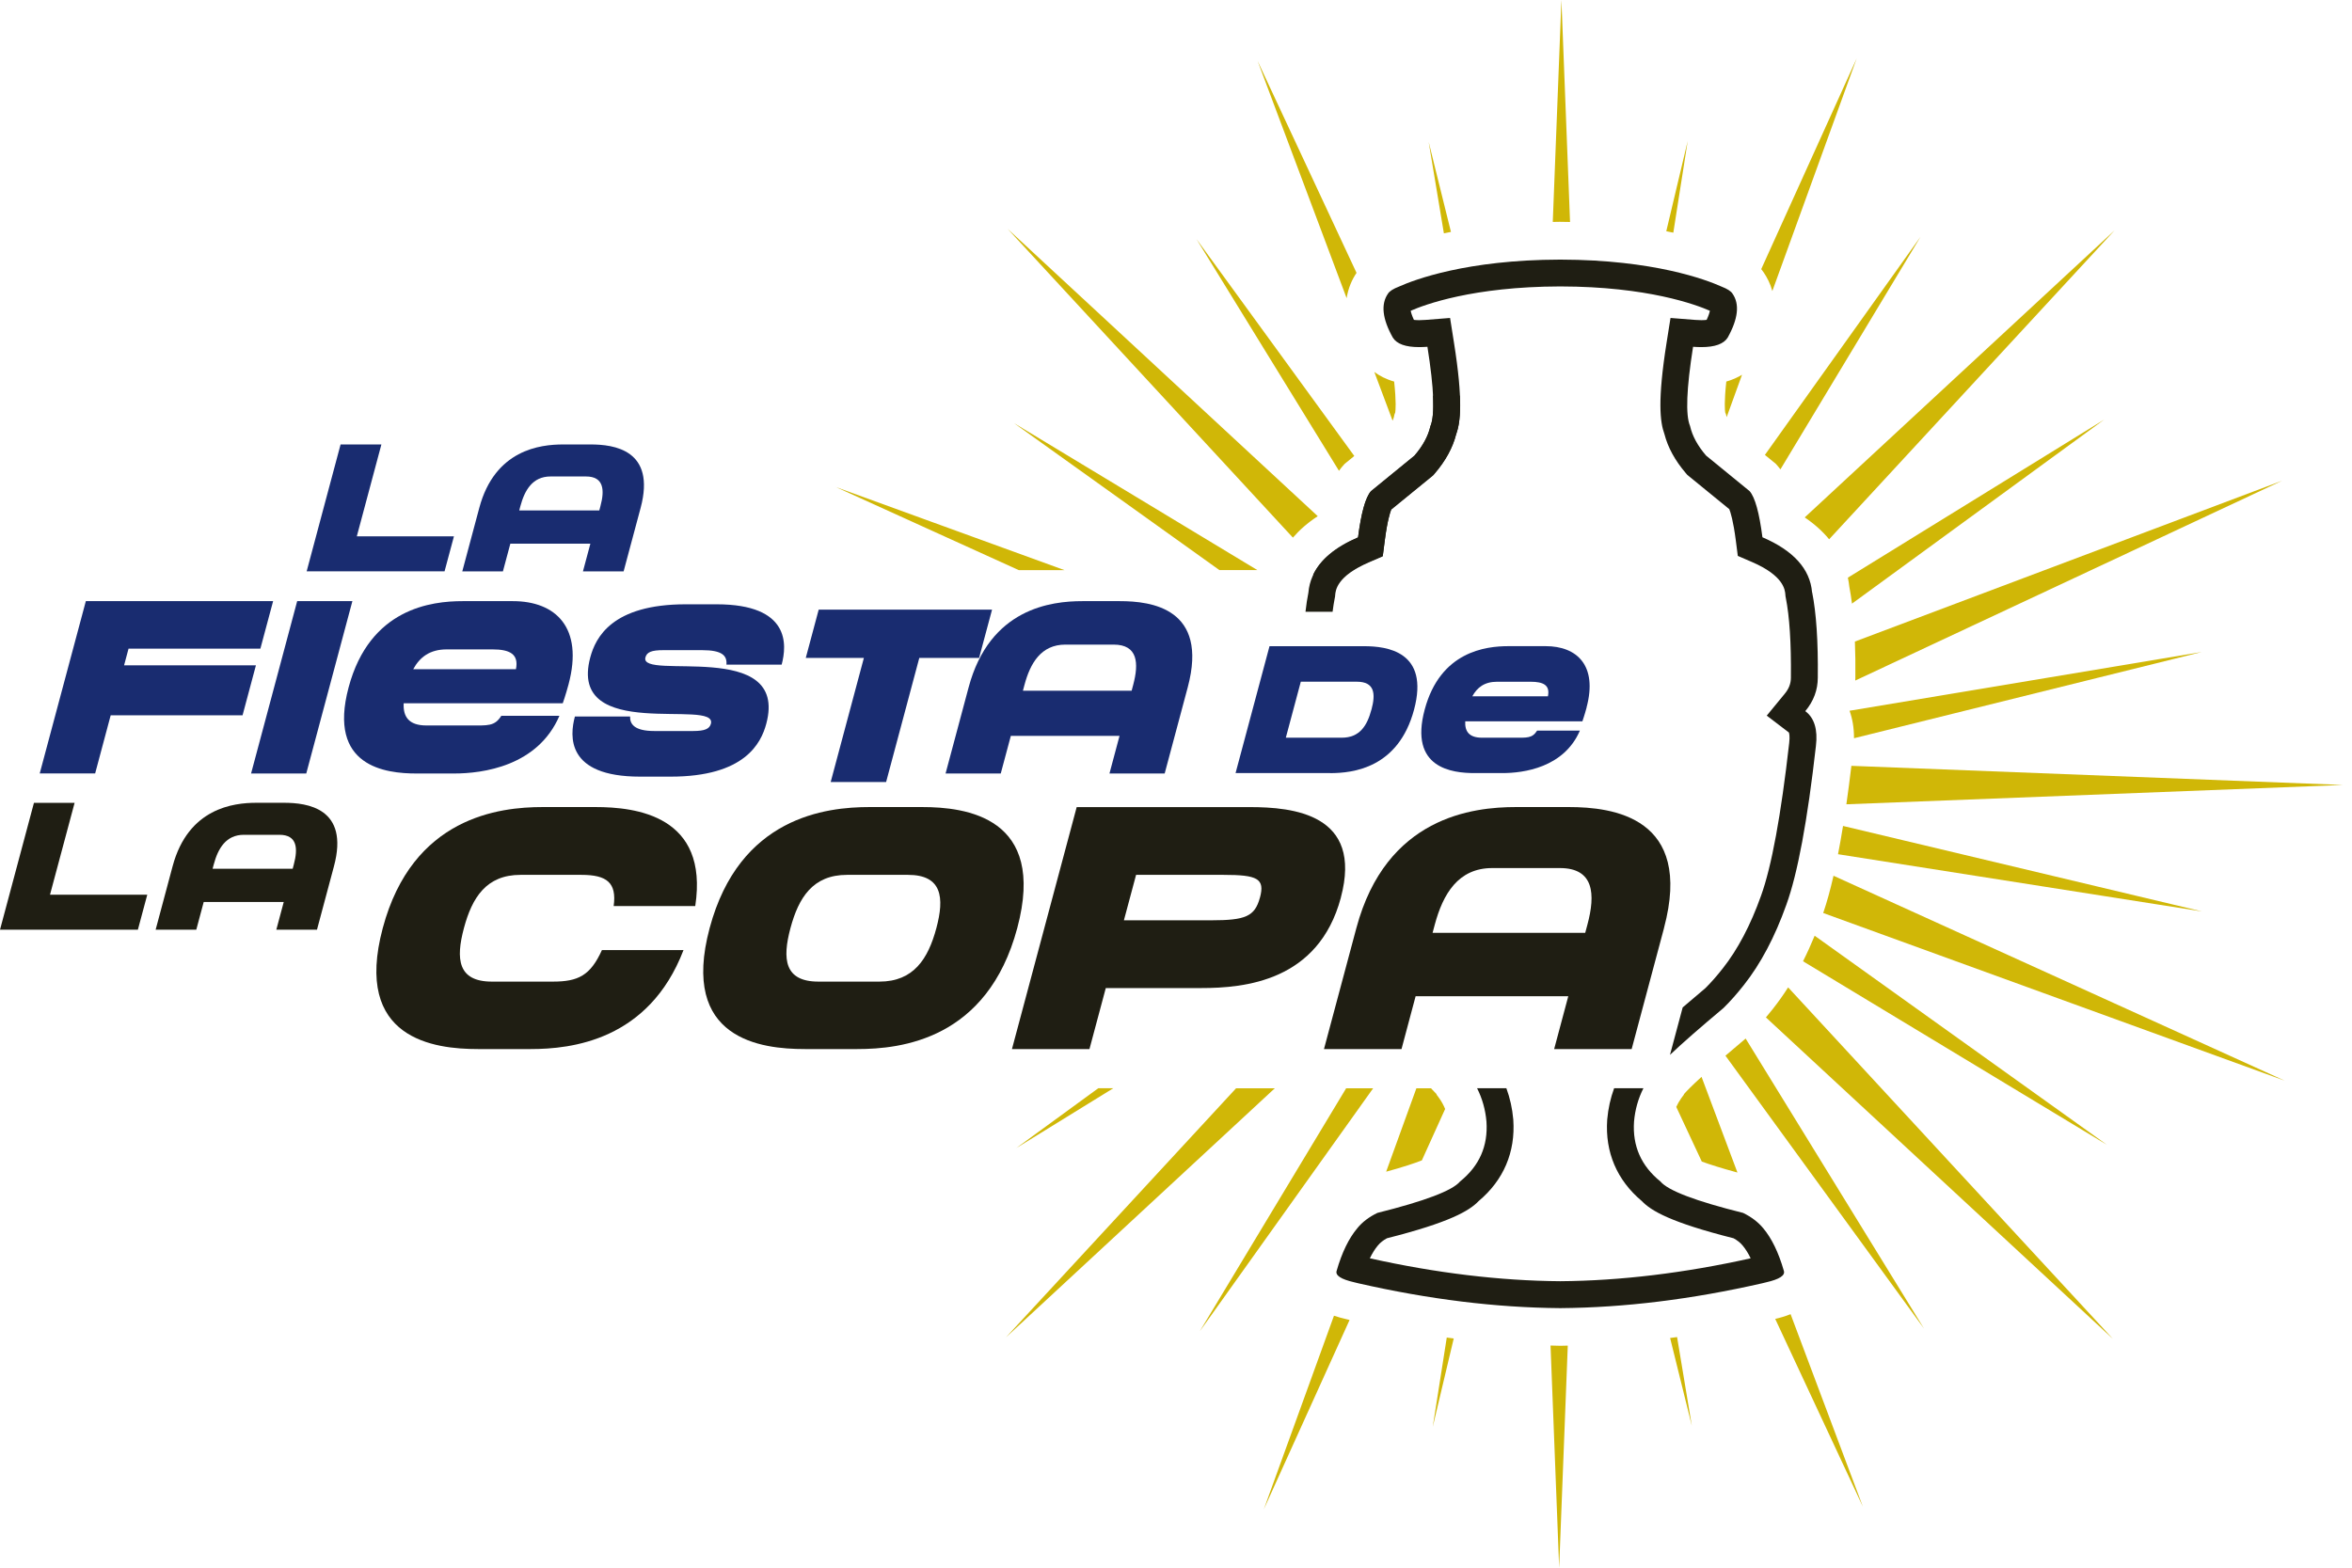 <svg width="108" height="72" viewBox="0 0 108 72" fill="none" xmlns="http://www.w3.org/2000/svg">
<g clip-path="url(#clip0_2243_1007)">
<path d="M83.207 27.202C83.115 26.131 82.356 25.288 80.928 24.675C80.783 23.547 80.588 22.84 80.338 22.555L78.34 20.923C77.953 20.472 77.707 20.02 77.605 19.566C77.392 19.067 77.439 17.854 77.743 15.927C77.878 15.937 78.004 15.942 78.124 15.942C78.745 15.942 79.148 15.797 79.332 15.507C79.814 14.639 79.889 13.965 79.553 13.485C79.482 13.372 79.314 13.265 79.048 13.162C78.35 12.849 75.942 11.932 71.66 11.923C71.66 11.923 71.649 11.923 71.644 11.923C71.639 11.923 71.634 11.923 71.629 11.923C67.344 11.932 64.938 12.849 64.24 13.162C63.974 13.265 63.806 13.372 63.735 13.485C63.4 13.967 63.472 14.641 63.957 15.507C64.14 15.798 64.543 15.942 65.164 15.942C65.284 15.942 65.41 15.937 65.545 15.927C65.851 17.854 65.896 19.067 65.683 19.566C65.581 20.02 65.336 20.472 64.948 20.923L62.95 22.555C62.702 22.84 62.505 23.547 62.36 24.675C61.309 25.127 60.622 25.703 60.295 26.401C60.873 26.288 61.481 26.219 62.116 26.197C62.309 26.07 62.546 25.94 62.847 25.81L63.495 25.531L63.585 24.831C63.702 23.916 63.829 23.524 63.886 23.384L65.728 21.88L65.813 21.81L65.884 21.727C66.376 21.155 66.706 20.554 66.863 19.937C67.066 19.384 67.187 18.396 66.763 15.731L66.585 14.603L65.448 14.693C65.346 14.701 65.251 14.705 65.164 14.705C65.059 14.705 64.981 14.698 64.925 14.691C64.834 14.497 64.794 14.36 64.777 14.273C65.405 13.996 67.628 13.164 71.63 13.155H71.642H71.646H71.658C75.663 13.162 77.887 13.996 78.515 14.273C78.498 14.36 78.458 14.497 78.366 14.691C78.311 14.698 78.233 14.705 78.127 14.705C78.041 14.705 77.946 14.701 77.844 14.693L76.707 14.603L76.528 15.731C76.105 18.398 76.226 19.384 76.428 19.937C76.586 20.552 76.916 21.153 77.407 21.727L77.478 21.81L77.563 21.88L79.406 23.384C79.463 23.524 79.589 23.916 79.707 24.831L79.797 25.531L80.444 25.81C81.908 26.439 81.963 27.093 81.981 27.307L81.986 27.377L81.999 27.446C82.172 28.312 82.252 29.545 82.235 31.11V31.116V31.123C82.235 31.395 82.143 31.635 81.946 31.87L81.126 32.867L82.143 33.642C82.155 33.675 82.195 33.808 82.157 34.123C81.781 37.446 81.347 39.804 80.863 41.142C80.383 42.489 79.793 43.61 79.101 44.483C78.842 44.814 78.577 45.116 78.311 45.381C77.92 45.709 77.575 46.001 77.266 46.268L76.683 48.447C77.241 47.916 78.06 47.201 79.141 46.294C79.458 45.982 79.767 45.632 80.072 45.244C80.847 44.265 81.498 43.036 82.025 41.556C82.543 40.128 82.996 37.697 83.384 34.262C83.475 33.508 83.313 32.974 82.896 32.661C83.28 32.2 83.47 31.687 83.47 31.122C83.489 29.463 83.401 28.157 83.211 27.202H83.207ZM80.967 56.413C80.733 56.129 80.425 55.894 80.041 55.706C77.857 55.162 76.591 54.68 76.245 54.263C75.361 53.549 74.956 52.634 75.032 51.514C75.08 50.96 75.226 50.448 75.463 49.98H74.118C73.952 50.431 73.847 50.906 73.802 51.407V51.419L73.8 51.431C73.698 52.916 74.246 54.202 75.388 55.16C75.821 55.614 76.719 56.143 79.603 56.871C79.774 56.966 79.913 57.074 80.011 57.195L80.017 57.202L80.022 57.207C80.152 57.363 80.275 57.557 80.387 57.791C77.347 58.469 74.407 58.822 71.649 58.843H71.644H71.642H71.639C68.881 58.822 65.943 58.469 62.901 57.791C63.014 57.557 63.135 57.363 63.266 57.207L63.271 57.202L63.277 57.195C63.375 57.074 63.512 56.966 63.685 56.871C66.567 56.141 67.466 55.614 67.9 55.16C69.042 54.202 69.59 52.914 69.488 51.431V51.419L69.486 51.407C69.443 50.908 69.336 50.431 69.17 49.98H67.825C68.062 50.448 68.208 50.96 68.256 51.514C68.332 52.634 67.929 53.549 67.043 54.263C66.696 54.68 65.431 55.16 63.247 55.706C62.863 55.892 62.553 56.127 62.322 56.413C61.934 56.876 61.619 57.524 61.379 58.358C61.301 58.575 61.572 58.753 62.195 58.895L62.379 58.94C65.611 59.677 68.694 60.056 71.629 60.079C71.629 60.079 71.639 60.079 71.644 60.079C71.649 60.079 71.654 60.079 71.66 60.079C74.594 60.056 77.677 59.677 80.909 58.94L81.093 58.895C81.716 58.753 81.987 58.575 81.909 58.358C81.669 57.524 81.354 56.874 80.967 56.413Z" fill="#1F1E13"/>
<path d="M51.122 49.98H50.431L46.664 52.729L51.122 49.98ZM81.383 13.367L85.256 2.681L80.873 12.36C80.915 12.41 80.953 12.464 80.989 12.517C81.146 12.75 81.292 13.032 81.383 13.367ZM81.544 21.304L81.641 21.415C81.681 21.46 81.717 21.508 81.754 21.557L88.187 10.874L81.041 20.893L81.546 21.305L81.544 21.304ZM79.255 19.028L79.285 19.16L79.991 17.212C79.788 17.335 79.551 17.444 79.269 17.524C79.167 18.472 79.203 18.841 79.219 18.945L79.254 19.028H79.255ZM63.998 19.181L64.033 19.028L64.067 18.945C64.083 18.841 64.119 18.472 64.017 17.524C63.643 17.418 63.346 17.261 63.107 17.084L63.946 19.321C63.97 19.267 63.988 19.217 63.996 19.179L63.998 19.181ZM57.735 26.182L46.559 19.432L55.992 26.182H57.735ZM62.29 12.533L57.747 2.799L61.835 13.694C61.91 13.221 62.086 12.835 62.289 12.533H62.29ZM66.625 10.651L65.602 6.518L66.301 10.717C66.405 10.694 66.516 10.673 66.625 10.651ZM84.851 26.531C84.882 26.673 84.904 26.813 84.918 26.947C84.965 27.189 85.005 27.449 85.04 27.723L96.623 19.269L84.851 26.531ZM84.399 39.232L101.119 41.861L84.629 37.934C84.555 38.393 84.479 38.826 84.399 39.232ZM85.013 35.171C84.939 35.795 84.861 36.385 84.782 36.939L107.588 36.052L85.015 35.173L85.013 35.171ZM85.195 31.139C85.195 31.178 85.19 31.218 85.19 31.256L104.792 22.078L85.174 29.465C85.194 29.981 85.202 30.536 85.195 31.137V31.139ZM83.991 24.768L97.097 10.58L82.87 23.763C83.337 24.08 83.706 24.42 83.991 24.768ZM96.731 52.567L83.326 42.975C83.159 43.382 82.981 43.774 82.792 44.148L96.732 52.569L96.731 52.567ZM101.081 29.948L84.929 32.643C85.055 32.993 85.135 33.411 85.133 33.905L101.081 29.95V29.948ZM71.301 10.193C71.397 10.193 71.49 10.19 71.587 10.188H71.646C71.798 10.188 71.945 10.192 72.094 10.195L71.698 -0.002L71.301 10.193ZM71.659 61.808H71.63C71.487 61.808 71.341 61.801 71.198 61.797L71.594 71.998L71.99 61.801C71.885 61.801 71.779 61.808 71.673 61.808H71.659ZM76.689 61.451L77.686 65.482L77.009 61.408C76.904 61.421 76.797 61.437 76.691 61.451H76.689ZM77.496 6.478L76.513 10.62C76.625 10.64 76.731 10.663 76.836 10.686L77.496 6.478ZM61.647 21.415L61.744 21.304L62.187 20.942L54.94 10.98L61.484 21.623C61.536 21.55 61.59 21.479 61.647 21.413V21.415ZM77.331 50.24L77.316 50.28L77.191 50.451C77.103 50.575 77.034 50.704 76.971 50.838L78.143 53.347C78.496 53.477 79.016 53.645 79.781 53.852L78.132 49.457C77.641 49.906 77.423 50.136 77.333 50.242L77.331 50.24ZM79.229 48.484L88.348 61.019L80.157 47.698C79.809 47.99 79.499 48.252 79.229 48.486V48.484ZM83.719 41.932L104.91 49.633L84.192 40.221C84.043 40.877 83.885 41.445 83.719 41.932ZM81.421 46.32C81.312 46.459 81.2 46.596 81.088 46.727L97.021 61.492L82.108 45.348C81.889 45.691 81.66 46.017 81.42 46.318L81.421 46.32ZM81.515 60.574L85.541 69.201L82.221 60.356C81.982 60.453 81.742 60.522 81.515 60.574ZM56.833 49.982H56.759L46.192 61.421L58.537 49.982H56.835H56.833ZM48.877 26.184L38.378 22.368L46.779 26.184H48.877ZM60.508 23.706L46.267 10.509L59.368 24.692C59.662 24.35 60.036 24.016 60.51 23.706H60.508ZM66.097 50.453L65.972 50.282L65.957 50.242C65.912 50.19 65.834 50.107 65.709 49.982H65.038L63.65 53.813C64.443 53.597 64.96 53.422 65.289 53.294L66.358 50.933C66.289 50.765 66.204 50.604 66.097 50.453ZM55.103 61.127L63.053 49.982H61.813L55.101 61.127H55.103ZM65.792 65.522L66.753 61.473C66.647 61.46 66.54 61.444 66.433 61.43L65.791 65.522H65.792ZM61.254 60.427L58.032 69.32L61.97 60.623L61.794 60.579C61.621 60.539 61.437 60.491 61.254 60.427Z" fill="#D0B707"/>
<path d="M12.541 27.609L11.956 29.792H5.902L5.698 30.556H11.752L11.138 32.851H5.083L4.369 35.523H1.824L3.942 27.607H12.543L12.541 27.609Z" fill="#192C70"/>
<path d="M13.646 27.609H16.181L14.063 35.525H11.529L13.646 27.609Z" fill="#192C70"/>
<path d="M26.106 31.434C25.976 31.922 25.841 32.298 25.841 32.298H18.536C18.505 32.908 18.761 33.319 19.581 33.319H21.573C22.403 33.319 22.711 33.364 23.019 32.876H25.687C24.691 35.193 22.166 35.525 20.849 35.525H19.123C17.706 35.525 15.032 35.215 16.008 31.567C16.981 27.931 19.823 27.609 21.241 27.609H23.554C25.502 27.609 26.808 28.806 26.106 31.434ZM18.976 30.735H23.691C23.832 30.037 23.403 29.825 22.616 29.825H20.512C19.737 29.825 19.277 30.181 18.974 30.735H18.976Z" fill="#192C70"/>
<path d="M35.186 33.241C34.946 34.139 34.193 35.669 30.795 35.669H29.39C25.992 35.669 26.158 33.806 26.398 32.908H28.933C28.921 33.241 29.11 33.574 30.051 33.574H31.823C32.364 33.574 32.58 33.475 32.643 33.241C32.963 32.044 26.049 34.139 27.104 30.193C27.348 29.283 28.099 27.754 31.487 27.754H32.904C36.292 27.754 36.136 29.617 35.892 30.526H33.357C33.39 30.115 33.17 29.86 32.239 29.86H30.468C29.914 29.86 29.703 29.948 29.637 30.193C29.343 31.29 36.24 29.305 35.186 33.241Z" fill="#192C70"/>
<path d="M37.593 28H45.553L44.959 30.216H42.213L40.689 35.915H38.144L39.668 30.216H37L37.593 28Z" fill="#192C70"/>
<path d="M54.539 31.567L53.48 35.525H50.945L51.407 33.796H46.416L45.953 35.525H43.419L44.478 31.567C45.45 27.931 48.282 27.609 49.698 27.609H51.425C52.852 27.609 55.511 27.93 54.539 31.567ZM51.963 31.723L52.034 31.456C52.3 30.458 52.252 29.605 51.134 29.605H48.921C47.803 29.605 47.308 30.46 47.042 31.456L46.971 31.723H51.963Z" fill="#192C70"/>
<path d="M2.296 41.092H6.762L6.331 42.7H0L1.559 36.872H3.426L2.296 41.092Z" fill="#1F1E13"/>
<path d="M15.335 39.785L14.555 42.7H12.688L13.029 41.426H9.354L9.013 42.7H7.146L7.926 39.785C8.643 37.108 10.728 36.87 11.771 36.87H13.043C14.095 36.87 16.052 37.108 15.335 39.785ZM13.439 39.899L13.491 39.704C13.688 38.969 13.652 38.34 12.828 38.34H11.198C10.375 38.34 10.011 38.969 9.814 39.704L9.762 39.899H13.437H13.439Z" fill="#1F1E13"/>
<path d="M21.303 42.624C20.924 44.04 21.017 45.083 22.588 45.083H25.386C26.552 45.083 27.11 44.802 27.639 43.636H31.385C29.791 47.792 26.222 48.181 24.372 48.181H21.948C19.958 48.181 16.206 47.745 17.576 42.624C18.941 37.518 22.933 37.066 24.921 37.066H27.345C29.194 37.066 32.556 37.456 31.925 41.612H28.179C28.326 40.537 27.862 40.18 26.698 40.18H23.9C22.331 40.18 21.678 41.223 21.303 42.624Z" fill="#1F1E13"/>
<path d="M46.711 42.624C45.341 47.745 41.37 48.181 39.367 48.181H36.958C34.953 48.181 31.215 47.745 32.586 42.624C33.953 37.518 37.927 37.066 39.931 37.066H42.339C44.344 37.066 48.077 37.517 46.711 42.624ZM42.997 42.624C43.372 41.223 43.261 40.18 41.692 40.18H38.894C37.325 40.18 36.673 41.223 36.297 42.624C35.918 44.04 36.012 45.083 37.583 45.083H40.38C41.95 45.083 42.618 44.04 42.997 42.624Z" fill="#1F1E13"/>
<path d="M61.571 41.224C60.543 45.068 57.148 45.379 55.158 45.379H50.776L50.026 48.182H46.467L49.44 37.068H57.382C59.371 37.068 62.598 37.38 61.569 41.224H61.571ZM57.856 41.224C58.089 40.352 57.747 40.18 56.176 40.18H52.167L51.608 42.267H55.617C57.186 42.267 57.62 42.095 57.854 41.224H57.856Z" fill="#1F1E13"/>
<path d="M76.409 42.624L74.923 48.181H71.364L72.013 45.754H65.003L64.355 48.181H60.795L62.282 42.624C63.649 37.518 67.623 37.066 69.611 37.066H72.035C74.04 37.066 77.772 37.517 76.407 42.624H76.409ZM72.791 42.842L72.891 42.468C73.267 41.068 73.198 39.868 71.628 39.868H68.521C66.952 39.868 66.258 41.068 65.882 42.468L65.782 42.842H72.791Z" fill="#1F1E13"/>
<path d="M20.844 24.633L20.413 26.241H14.081L15.639 20.413H17.513L16.384 24.633H20.842H20.844Z" fill="#192C70"/>
<path d="M29.416 23.328L28.635 26.243H26.768L27.109 24.969H23.434L23.093 26.243H21.227L22.007 23.328C22.723 20.651 24.808 20.413 25.852 20.413H27.123C28.175 20.413 30.132 20.651 29.416 23.328ZM27.519 23.442L27.571 23.247C27.769 22.512 27.732 21.883 26.909 21.883H25.279C24.455 21.883 24.092 22.512 23.895 23.247L23.843 23.442H27.518H27.519Z" fill="#192C70"/>
<path d="M61.079 35.506H56.735L58.294 29.678H62.638C63.681 29.678 65.647 29.916 64.931 32.593C64.213 35.279 62.121 35.508 61.079 35.508V35.506ZM62.976 32.591C63.173 31.857 63.123 31.309 62.299 31.309H59.731L59.043 33.881H61.61C62.434 33.881 62.775 33.333 62.974 32.591H62.976Z" fill="#192C70"/>
<path d="M72.855 32.494C72.758 32.853 72.66 33.13 72.66 33.13H67.281C67.258 33.579 67.447 33.881 68.049 33.881H69.516C70.127 33.881 70.355 33.913 70.582 33.555H72.546C71.812 35.26 69.954 35.506 68.983 35.506H67.711C66.668 35.506 64.699 35.277 65.419 32.591C66.135 29.914 68.227 29.676 69.27 29.676H70.973C72.407 29.676 73.369 30.558 72.852 32.492L72.855 32.494ZM67.606 31.98H71.078C71.184 31.465 70.866 31.311 70.288 31.311H68.739C68.168 31.311 67.829 31.572 67.606 31.98Z" fill="#192C70"/>
<path d="M61.19 28.099C61.219 27.872 61.252 27.661 61.29 27.468L61.304 27.399L61.309 27.33C61.328 27.115 61.384 26.463 62.846 25.832L63.493 25.553L63.583 24.853C63.7 23.938 63.827 23.547 63.884 23.406L65.727 21.902L65.811 21.832L65.882 21.749C66.374 21.177 66.704 20.576 66.862 19.959C66.986 19.621 67.078 19.117 67.035 18.169H65.799C65.834 18.845 65.794 19.318 65.681 19.587C65.579 20.041 65.334 20.493 64.946 20.944L62.948 22.576C62.7 22.86 62.503 23.567 62.358 24.695C60.93 25.311 60.169 26.153 60.079 27.222C60.025 27.486 59.982 27.779 59.946 28.096H61.19V28.099Z" fill="#1F1E13"/>
</g>
<defs>
<clipPath id="clip0_2243_1007">
<rect width="107.586" height="72" fill="white"/>
</clipPath>
</defs>
</svg>
